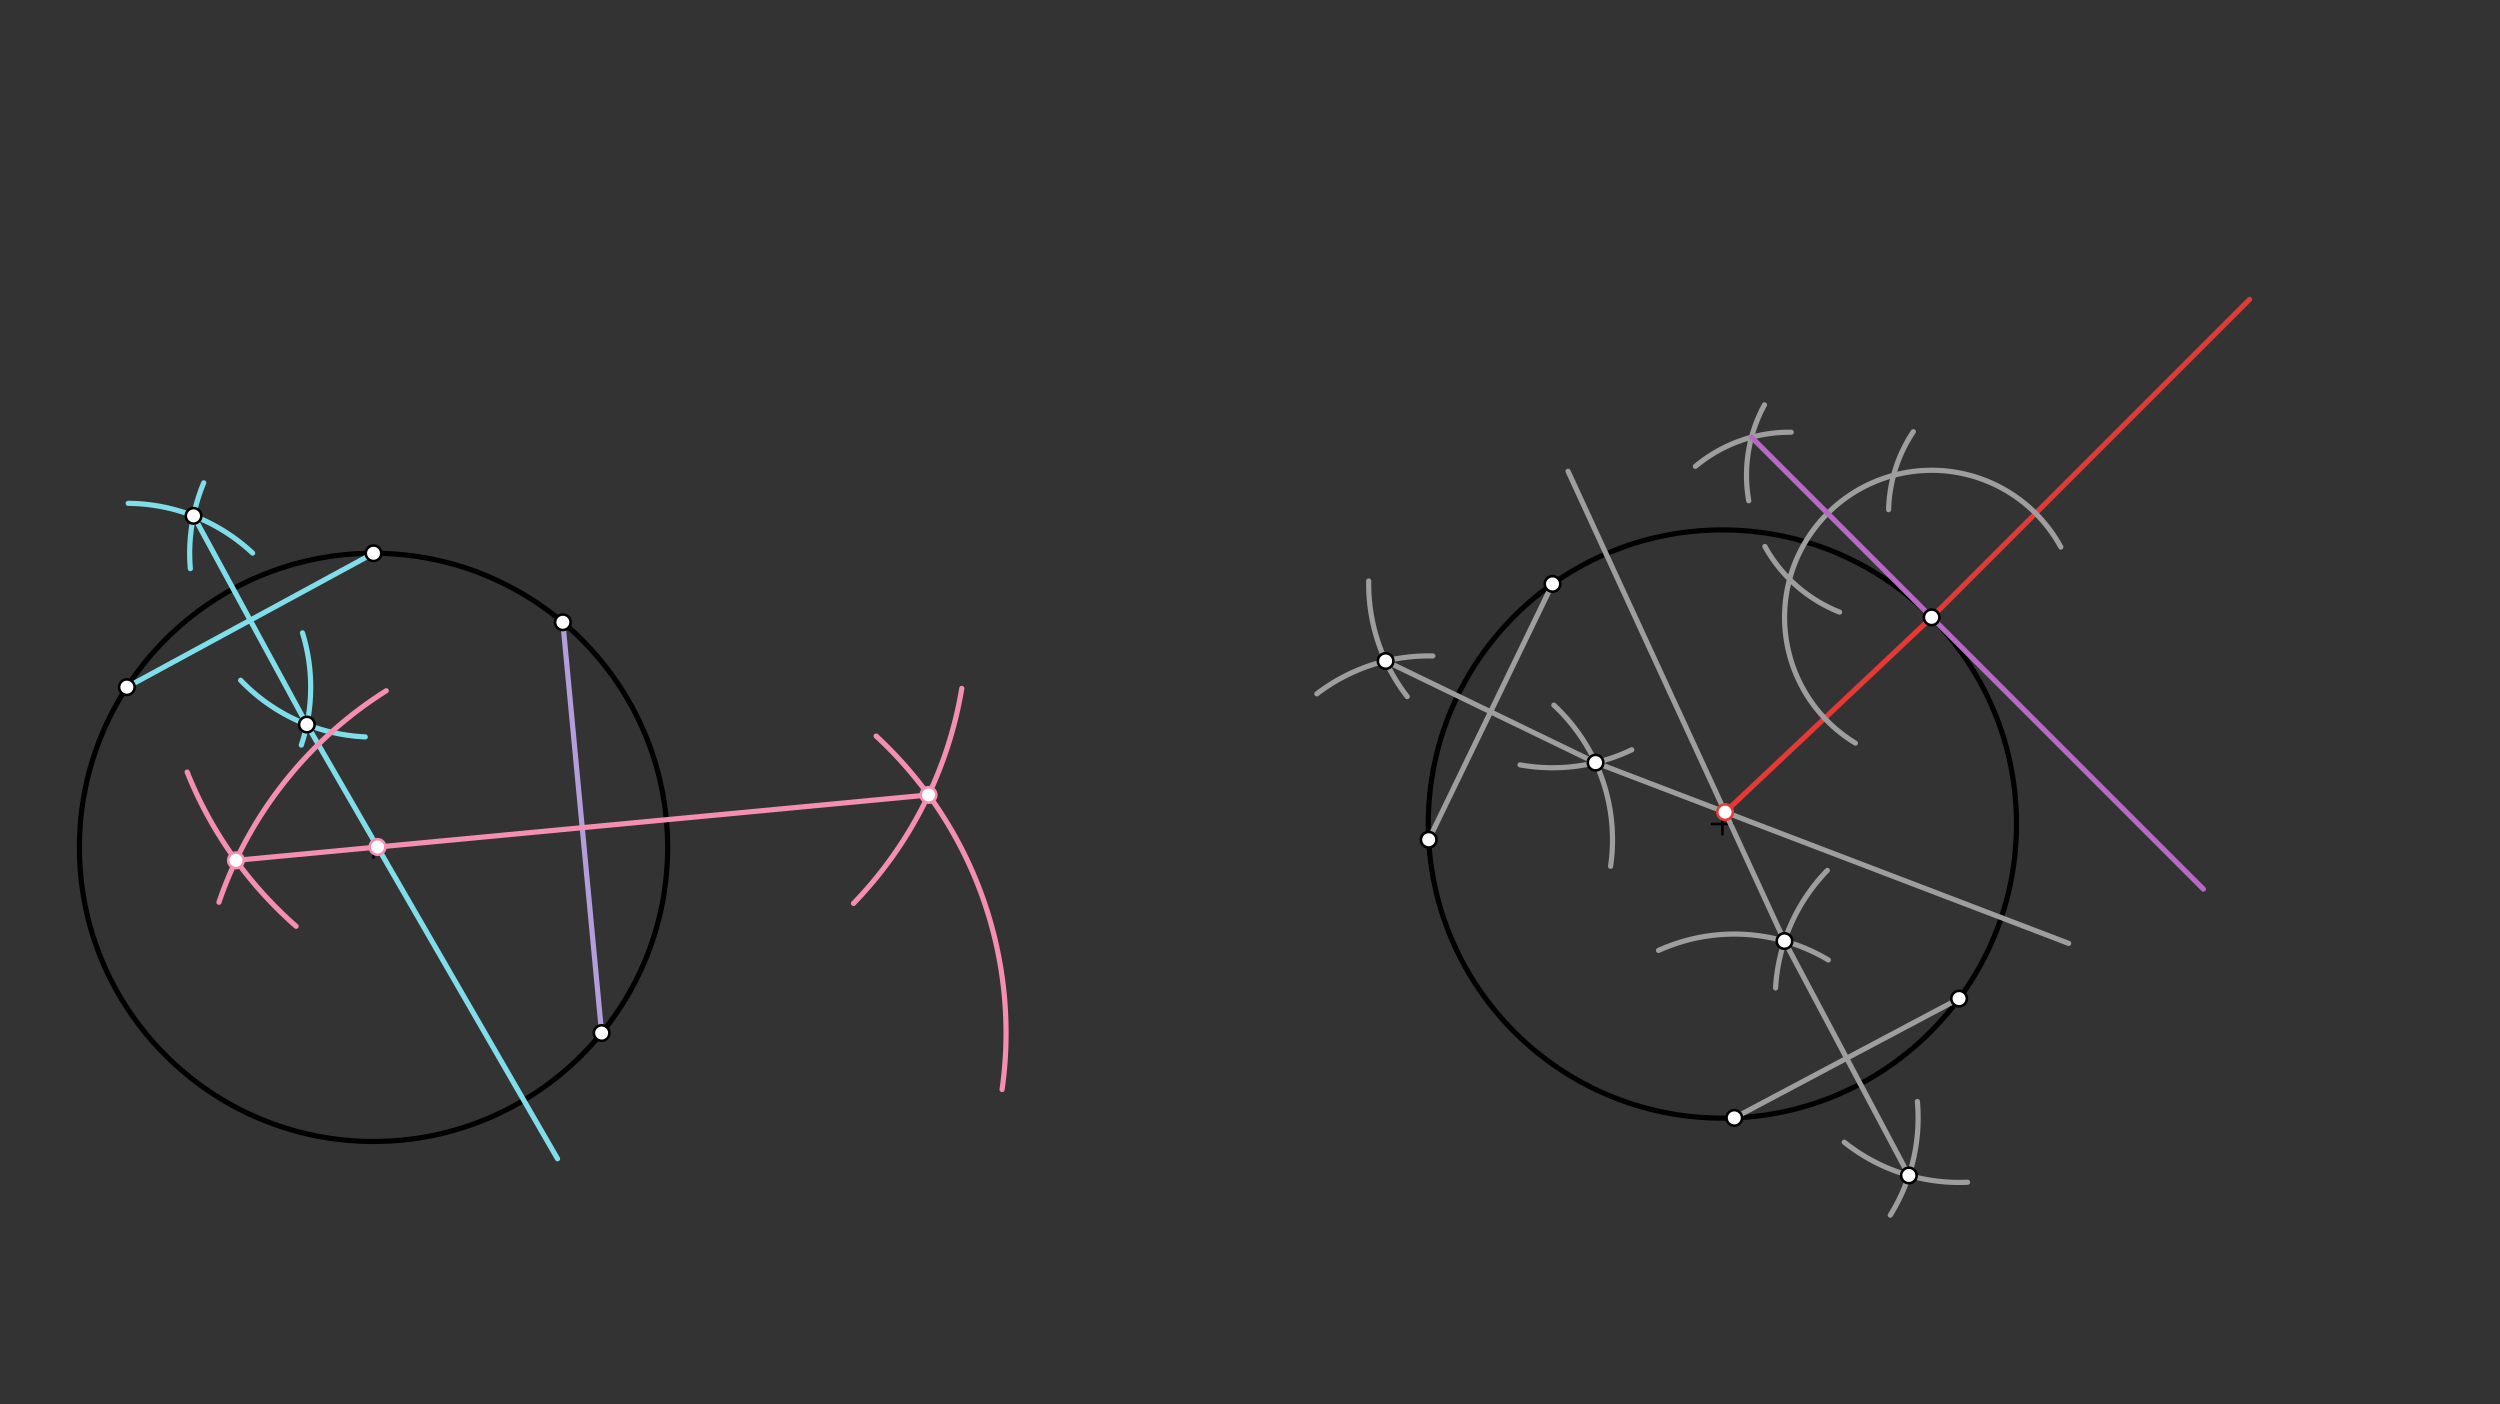 <svg xmlns="http://www.w3.org/2000/svg" class="svg--816" height="100%" preserveAspectRatio="xMidYMid meet" viewBox="0 0 963.78 541.417" width="100%"><rect x="0" y="0" width="963.78" height="541.417" fill="#333333" stroke="none"/><defs><marker id="marker-arrow" markerHeight="16" markerUnits="userSpaceOnUse" markerWidth="24" orient="auto-start-reverse" refX="24" refY="4" viewBox="0 0 24 8"><path d="M 0 0 L 24 4 L 0 8 z" stroke="inherit"></path></marker></defs><g class="aux-layer--949"></g><g class="main-layer--75a"><g class="element--733"><g class="center--a87"><line x1="140" y1="326.672" x2="148" y2="326.672" stroke="#000000" stroke-width="1" stroke-linecap="round"></line><line x1="144" y1="322.672" x2="144" y2="330.672" stroke="#000000" stroke-width="1" stroke-linecap="round"></line><circle class="hit--87b" cx="144" cy="326.672" r="4" stroke="none" fill="transparent"></circle></g><circle cx="144" cy="326.672" fill="none" r="113.386" stroke="#000000" stroke-dasharray="none" stroke-width="2"></circle></g><g class="element--733"><g class="center--a87"><line x1="660" y1="317.672" x2="668" y2="317.672" stroke="#000000" stroke-width="1" stroke-linecap="round"></line><line x1="664" y1="313.672" x2="664" y2="321.672" stroke="#000000" stroke-width="1" stroke-linecap="round"></line><circle class="hit--87b" cx="664" cy="317.672" r="4" stroke="none" fill="transparent"></circle></g><circle cx="664" cy="317.672" fill="none" r="113.386" stroke="#000000" stroke-dasharray="none" stroke-width="2"></circle></g><g class="element--733"><line stroke="#B39DDB" stroke-dasharray="none" stroke-linecap="round" stroke-width="2" x1="231.938" x2="216.975" y1="398.249" y2="239.891"></line></g><g class="element--733"><line stroke="#80DEEA" stroke-dasharray="none" stroke-linecap="round" stroke-width="2" x1="48.91" x2="144" y1="264.912" y2="213.286"></line></g><g class="element--733"><path d="M 116.614 243.981 A 70.866 70.866 0 0 1 116.165 287.244" fill="none" stroke="#80DEEA" stroke-dasharray="none" stroke-linecap="round" stroke-width="2"></path></g><g class="element--733"><path d="M 49.431 194.048 A 70.866 70.866 0 0 1 97.381 213.215" fill="none" stroke="#80DEEA" stroke-dasharray="none" stroke-linecap="round" stroke-width="2"></path></g><g class="element--733"><path d="M 78.538 186.142 A 70.866 70.866 0 0 0 73.381 219.2" fill="none" stroke="#80DEEA" stroke-dasharray="none" stroke-linecap="round" stroke-width="2"></path></g><g class="element--733"><path d="M 92.771 262.252 A 70.866 70.866 0 0 0 140.805 284.08" fill="none" stroke="#80DEEA" stroke-dasharray="none" stroke-linecap="round" stroke-width="2"></path></g><g class="element--733"><line stroke="#80DEEA" stroke-dasharray="none" stroke-linecap="round" stroke-width="2" x1="74.615" x2="118.295" y1="198.873" y2="279.326"></line></g><g class="element--733"><line stroke="#80DEEA" stroke-dasharray="none" stroke-linecap="round" stroke-width="2" x1="118.295" x2="214.932" y1="279.326" y2="446.706"></line></g><g class="element--733"><path d="M 114.153 357.083 A 155.906 155.906 0 0 1 72.159 297.639" fill="none" stroke="#F48FB1" stroke-dasharray="none" stroke-linecap="round" stroke-width="2"></path></g><g class="element--733"><path d="M 84.409 347.833 A 155.906 155.906 0 0 1 148.888 266.305" fill="none" stroke="#F48FB1" stroke-dasharray="none" stroke-linecap="round" stroke-width="2"></path></g><g class="element--733"><path d="M 386.316 420.021 A 155.906 155.906 0 0 0 337.766 283.764" fill="none" stroke="#F48FB1" stroke-dasharray="none" stroke-linecap="round" stroke-width="2"></path></g><g class="element--733"><path d="M 370.78 265.397 A 155.906 155.906 0 0 1 329.042 348.277" fill="none" stroke="#F48FB1" stroke-dasharray="none" stroke-linecap="round" stroke-width="2"></path></g><g class="element--733"><line stroke="#F48FB1" stroke-dasharray="none" stroke-linecap="round" stroke-width="2" x1="90.957" x2="357.956" y1="331.684" y2="306.456"></line></g><g class="element--733"><line stroke="#9E9E9E" stroke-dasharray="none" stroke-linecap="round" stroke-width="2" x1="598.508" x2="550.776" y1="225.113" y2="323.726"></line></g><g class="element--733"><line stroke="#9E9E9E" stroke-dasharray="none" stroke-linecap="round" stroke-width="2" x1="668.592" x2="755.249" y1="430.965" y2="384.977"></line></g><g class="element--733"><path d="M 599.035 271.831 A 70.866 70.866 0 0 1 620.9 333.955" fill="none" stroke="#9E9E9E" stroke-dasharray="none" stroke-linecap="round" stroke-width="2"></path></g><g class="element--733"><path d="M 629.064 289.053 A 70.866 70.866 0 0 1 586.006 294.867" fill="none" stroke="#9E9E9E" stroke-dasharray="none" stroke-linecap="round" stroke-width="2"></path></g><g class="element--733"><path d="M 527.651 223.978 A 70.866 70.866 0 0 0 542.501 268.531" fill="none" stroke="#9E9E9E" stroke-dasharray="none" stroke-linecap="round" stroke-width="2"></path></g><g class="element--733"><path d="M 552.361 252.878 A 70.866 70.866 0 0 0 507.668 267.479" fill="none" stroke="#9E9E9E" stroke-dasharray="none" stroke-linecap="round" stroke-width="2"></path></g><g class="element--733"><path d="M 639.393 366.394 A 70.866 70.866 0 0 1 704.843 370.072" fill="none" stroke="#9E9E9E" stroke-dasharray="none" stroke-linecap="round" stroke-width="2"></path></g><g class="element--733"><path d="M 704.454 335.561 A 70.866 70.866 0 0 0 684.502 380.862" fill="none" stroke="#9E9E9E" stroke-dasharray="none" stroke-linecap="round" stroke-width="2"></path></g><g class="element--733"><path d="M 739.176 424.642 A 70.866 70.866 0 0 1 728.73 468.454" fill="none" stroke="#9E9E9E" stroke-dasharray="none" stroke-linecap="round" stroke-width="2"></path></g><g class="element--733"><path d="M 710.991 440.324 A 70.866 70.866 0 0 0 758.504 455.769" fill="none" stroke="#9E9E9E" stroke-dasharray="none" stroke-linecap="round" stroke-width="2"></path></g><g class="element--733"><line stroke="#9E9E9E" stroke-dasharray="none" stroke-linecap="round" stroke-width="2" x1="735.896" x2="687.945" y1="453.15" y2="362.792"></line></g><g class="element--733"><line stroke="#9E9E9E" stroke-dasharray="none" stroke-linecap="round" stroke-width="2" x1="687.945" x2="604.5" y1="362.792" y2="181.688"></line></g><g class="element--733"><line stroke="#9E9E9E" stroke-dasharray="none" stroke-linecap="round" stroke-width="2" x1="534.175" x2="615.109" y1="254.832" y2="294.007"></line></g><g class="element--733"><line stroke="#9E9E9E" stroke-dasharray="none" stroke-linecap="round" stroke-width="2" x1="615.109" x2="797.5" y1="294.007" y2="363.688"></line></g><g class="element--733"><line stroke="#E53935" stroke-dasharray="none" stroke-linecap="round" stroke-width="2" x1="665.041" x2="744.672" y1="313.083" y2="237.996"></line></g><g class="element--733"><line stroke="#E53935" stroke-dasharray="none" stroke-linecap="round" stroke-width="2" x1="744.672" x2="867.24" y1="237.996" y2="115.428"></line></g><g class="element--733"><path d="M 794.468 210.895 A 56.693 56.693 0 1 0 715.272 286.469" fill="none" stroke="#9E9E9E" stroke-dasharray="none" stroke-linecap="round" stroke-width="2"></path></g><g class="element--733"><path d="M 737.611 166.426 A 56.693 56.693 0 0 0 728.085 196.475" fill="none" stroke="#9E9E9E" stroke-dasharray="none" stroke-linecap="round" stroke-width="2"></path></g><g class="element--733"><path d="M 709.18 235.966 A 56.693 56.693 0 0 1 680.386 210.668" fill="none" stroke="#9E9E9E" stroke-dasharray="none" stroke-linecap="round" stroke-width="2"></path></g><g class="element--733"><path d="M 680.229 156.085 A 56.693 56.693 0 0 0 674.161 193.044" fill="none" stroke="#9E9E9E" stroke-dasharray="none" stroke-linecap="round" stroke-width="2"></path></g><g class="element--733"><path d="M 653.592 179.791 A 56.693 56.693 0 0 1 690.522 166.633" fill="none" stroke="#9E9E9E" stroke-dasharray="none" stroke-linecap="round" stroke-width="2"></path></g><g class="element--733"><line stroke="#BA68C8" stroke-dasharray="none" stroke-linecap="round" stroke-width="2" x1="675.238" x2="849.432" y1="168.561" y2="342.755"></line></g><g class="element--733"><circle cx="744.672" cy="237.996" r="3" stroke="#000000" stroke-width="1" fill="#ffffff"></circle>}</g><g class="element--733"><circle cx="216.975" cy="239.891" r="3" stroke="#000000" stroke-width="1" fill="#ffffff"></circle>}</g><g class="element--733"><circle cx="231.938" cy="398.249" r="3" stroke="#000000" stroke-width="1" fill="#ffffff"></circle>}</g><g class="element--733"><circle cx="144" cy="213.286" r="3" stroke="#000000" stroke-width="1" fill="#ffffff"></circle>}</g><g class="element--733"><circle cx="48.91" cy="264.912" r="3" stroke="#000000" stroke-width="1" fill="#ffffff"></circle>}</g><g class="element--733"><circle cx="74.615" cy="198.873" r="3" stroke="#000000" stroke-width="1" fill="#ffffff"></circle>}</g><g class="element--733"><circle cx="118.295" cy="279.326" r="3" stroke="#000000" stroke-width="1" fill="#ffffff"></circle>}</g><g class="element--733"><circle cx="90.957" cy="331.684" r="3" stroke="#F48FB1" stroke-width="1" fill="#ffffff"></circle>}</g><g class="element--733"><circle cx="357.956" cy="306.456" r="3" stroke="#F48FB1" stroke-width="1" fill="#ffffff"></circle>}</g><g class="element--733"><circle cx="145.546" cy="326.526" r="3" stroke="#F48FB1" stroke-width="1" fill="#ffffff"></circle>}</g><g class="element--733"><circle cx="598.508" cy="225.113" r="3" stroke="#000000" stroke-width="1" fill="#ffffff"></circle>}</g><g class="element--733"><circle cx="550.776" cy="323.726" r="3" stroke="#000000" stroke-width="1" fill="#ffffff"></circle>}</g><g class="element--733"><circle cx="755.249" cy="384.977" r="3" stroke="#000000" stroke-width="1" fill="#ffffff"></circle>}</g><g class="element--733"><circle cx="668.592" cy="430.965" r="3" stroke="#000000" stroke-width="1" fill="#ffffff"></circle>}</g><g class="element--733"><circle cx="534.175" cy="254.832" r="3" stroke="#000000" stroke-width="1" fill="#ffffff"></circle>}</g><g class="element--733"><circle cx="615.109" cy="294.007" r="3" stroke="#000000" stroke-width="1" fill="#ffffff"></circle>}</g><g class="element--733"><circle cx="687.945" cy="362.792" r="3" stroke="#000000" stroke-width="1" fill="#ffffff"></circle>}</g><g class="element--733"><circle cx="735.896" cy="453.15" r="3" stroke="#000000" stroke-width="1" fill="#ffffff"></circle>}</g><g class="element--733"><circle cx="665.041" cy="313.083" r="3" stroke="#E53935" stroke-width="1" fill="#ffffff"></circle>}</g></g><g class="snaps-layer--ac6"></g><g class="temp-layer--52d"></g></svg>